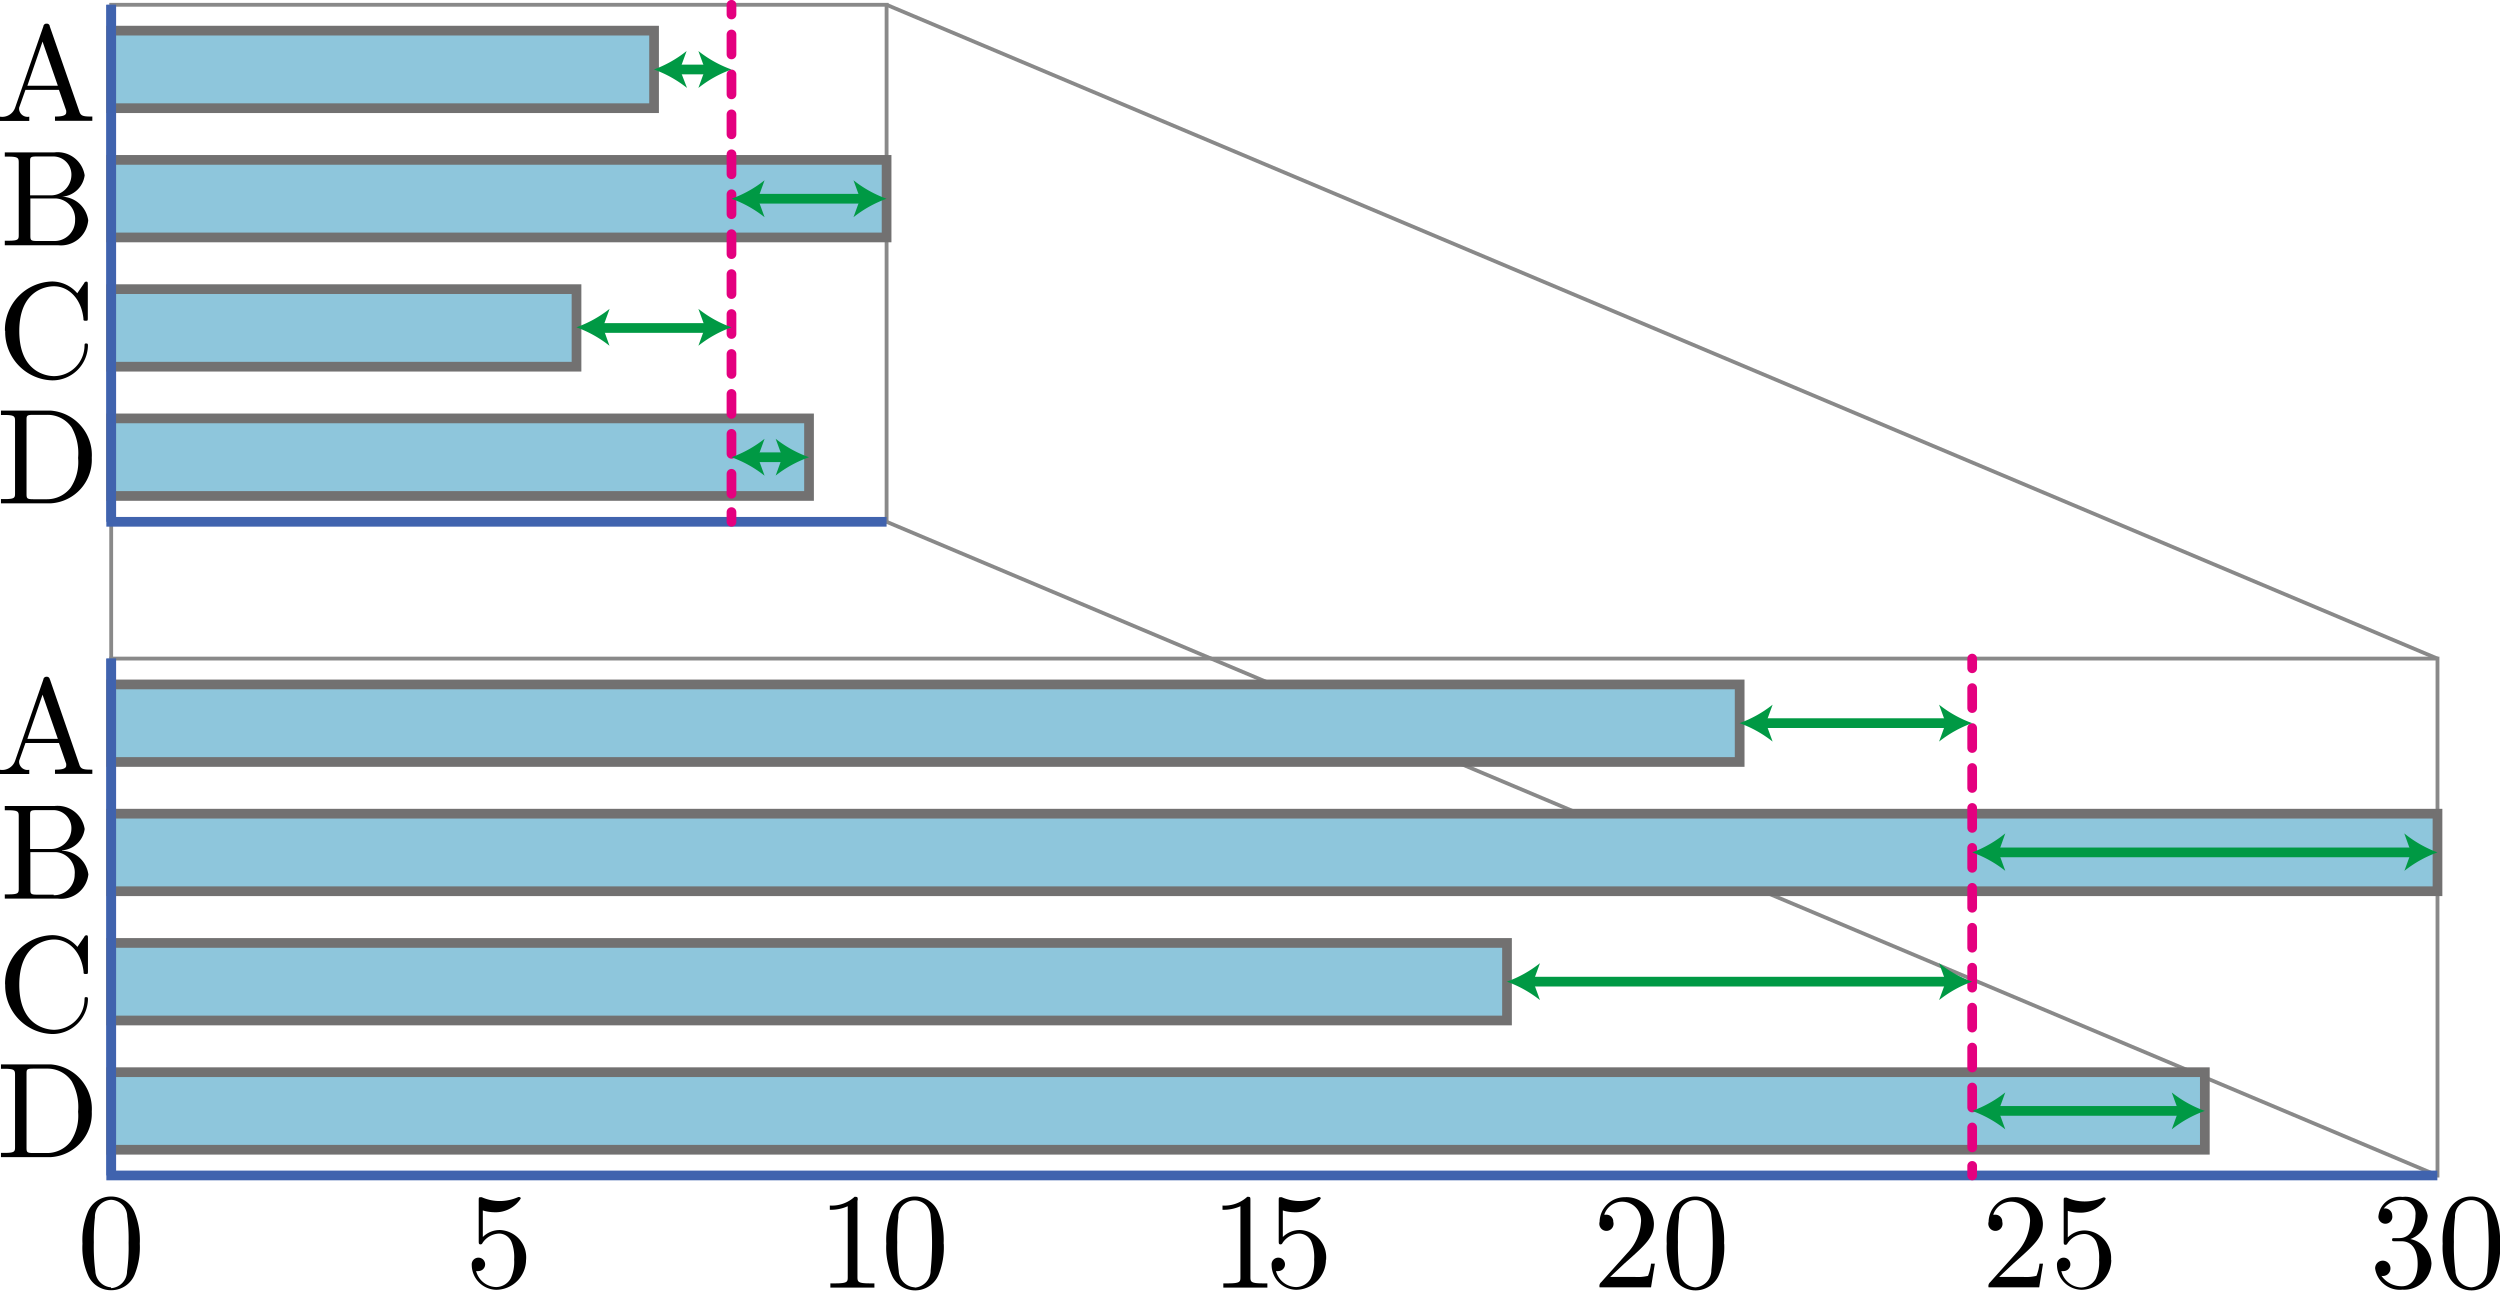 <svg id="データの変換" xmlns="http://www.w3.org/2000/svg" viewBox="0 0 182.78 94.36"><title>x0001e</title><g id="_3" data-name="✕3"><rect x="8.13" y="0.35" width="56.69" height="37.8" fill="none" stroke="#898989" stroke-miterlimit="10" stroke-width="0.28"/><rect x="8.13" y="48.15" width="170.08" height="37.8" fill="none" stroke="#898989" stroke-miterlimit="10" stroke-width="0.28"/><line x1="8.13" y1="38.15" x2="8.13" y2="48.15" fill="none" stroke="#898989" stroke-miterlimit="10" stroke-width="0.28"/><line x1="64.82" y1="38.15" x2="178.2" y2="85.94" fill="none" stroke="#898989" stroke-miterlimit="10" stroke-width="0.28"/><line x1="64.82" y1="0.35" x2="178.2" y2="48.15" fill="none" stroke="#898989" stroke-miterlimit="10" stroke-width="0.28"/><g id="Original"><g id="軸"><g id="縦軸目盛"><path d="M-3.07,275a0.21,0.21,0,0,0-.23-0.2,0.22,0.22,0,0,0-.24.2l-2.06,5.93a1,1,0,0,1-1.11.67v0.31c0.23,0,.66,0,1,0l1.14,0v-0.31a0.62,0.62,0,0,1-.74-0.51,0.73,0.73,0,0,1,0-.15l0.46-1.3h2.45l0.53,1.52a0.67,0.67,0,0,1,0,.14c0,0.29-.56.29-0.82,0.29v0.31c0.36,0,1.05,0,1.43,0l1.3,0v-0.31H-0.08c-0.6,0-.74-0.07-0.84-0.4L-3.07,275h0Zm-0.53,1.11,1.12,3.23H-4.71l1.11-3.23" transform="translate(6.71 -273.07)"/><path d="M-4.51,287.36v-2.45c0-.33,0-0.4.49-0.4H-2.8a1.32,1.32,0,0,1,1.31,1.37,1.5,1.5,0,0,1-1.59,1.47H-4.51Zm2.34,0.09a1.8,1.8,0,0,0,1.65-1.56,2,2,0,0,0-2.2-1.68H-6.36v0.31h0.24c0.76,0,.78.11,0.78,0.46v5.23c0,0.36,0,.46-0.78.46H-6.36V291h3.89a2,2,0,0,0,2.21-1.82,2,2,0,0,0-1.92-1.73h0Zm-0.61,3.24H-4c-0.47,0-.49-0.07-0.49-0.4v-2.71h1.87a1.49,1.49,0,0,1,1.4,1.59,1.5,1.5,0,0,1-1.54,1.52" transform="translate(6.71 -273.07)"/><path d="M-6.33,297.26a3.54,3.54,0,0,0,3.46,3.62,2.6,2.6,0,0,0,2.59-2.53c0-.1,0-0.17-0.13-0.17s-0.11.06-.12,0.16a2.25,2.25,0,0,1-2.22,2.23c-0.61,0-2.55-.33-2.55-3.29S-3.37,294-2.77,294c1.08,0,2,.9,2.16,2.35,0,0.14,0,.17.16,0.17s0.16,0,.16-0.24V293.9c0-.17,0-0.24-0.11-0.24a0.17,0.17,0,0,0-.16.12l-0.5.73a2.44,2.44,0,0,0-1.83-.86,3.54,3.54,0,0,0-3.46,3.6" transform="translate(6.71 -273.07)"/><path d="M-6.64,303.1v0.31h0.24c0.77,0,.79.11,0.79,0.46v5.23c0,0.36,0,.46-0.79.46H-6.64v0.31H-3a3.19,3.19,0,0,0,3-3.33,3.26,3.26,0,0,0-3-3.45H-6.64Zm2.36,6.47c-0.47,0-.49-0.07-0.49-0.4v-5.37c0-.33,0-0.4.49-0.4h1a2.14,2.14,0,0,1,1.81.92A3.85,3.85,0,0,1-1,306.55a3.39,3.39,0,0,1-.55,2.18,2.17,2.17,0,0,1-1.77.84h-1" transform="translate(6.71 -273.07)"/></g><polyline id="軸線" points="64.82 38.15 8.13 38.15 8.13 0.35" fill="none" stroke="#4063ae" stroke-miterlimit="10" stroke-width="0.71"/></g><g id="棒グラフ"><rect x="8.13" y="2.24" width="39.69" height="5.67" fill="#8ec6dc" stroke="#727171" stroke-miterlimit="10" stroke-width="0.71"/><rect x="8.13" y="11.69" width="56.69" height="5.67" fill="#8ec6dc" stroke="#727171" stroke-miterlimit="10" stroke-width="0.71"/><rect x="8.13" y="21.14" width="34.02" height="5.67" fill="#8ec6dc" stroke="#727171" stroke-miterlimit="10" stroke-width="0.71"/><rect x="8.13" y="30.59" width="51.02" height="5.67" fill="#8ec6dc" stroke="#727171" stroke-miterlimit="10" stroke-width="0.71"/><line x1="53.48" y1="0.35" x2="53.48" y2="1.06" fill="none" stroke="#e4007f" stroke-linecap="round" stroke-miterlimit="10" stroke-width="0.71"/><line x1="53.48" y1="2.52" x2="53.48" y2="36.71" fill="none" stroke="#e4007f" stroke-linecap="round" stroke-miterlimit="10" stroke-width="0.71" stroke-dasharray="1.46 1.46"/><line x1="53.48" y1="37.44" x2="53.48" y2="38.15" fill="none" stroke="#e4007f" stroke-linecap="round" stroke-miterlimit="10" stroke-width="0.71"/><line x1="8.13" y1="0.35" x2="8.13" y2="38.15" fill="none" stroke="#4063ae" stroke-miterlimit="10" stroke-width="0.71"/><g id="偏差"><line x1="49.52" y1="5.08" x2="51.77" y2="5.08" fill="none" stroke="#094" stroke-miterlimit="10" stroke-width="0.71"/><path d="M41.1,278.15a8.57,8.57,0,0,1,2.42,1.35L43,278.15l0.49-1.35A8.56,8.56,0,0,1,41.1,278.15Z" transform="translate(6.71 -273.07)" fill="#094"/><path d="M46.77,278.15a8.57,8.57,0,0,0-2.42,1.35l0.49-1.35-0.49-1.35A8.56,8.56,0,0,0,46.77,278.15Z" transform="translate(6.71 -273.07)" fill="#094"/><line x1="55.19" y1="14.53" x2="63.11" y2="14.53" fill="none" stroke="#094" stroke-miterlimit="10" stroke-width="0.71"/><path d="M46.77,287.6a8.57,8.57,0,0,1,2.42,1.35l-0.49-1.35,0.49-1.35A8.56,8.56,0,0,1,46.77,287.6Z" transform="translate(6.71 -273.07)" fill="#094"/><path d="M58.11,287.6a8.57,8.57,0,0,0-2.42,1.35l0.49-1.35-0.49-1.35A8.56,8.56,0,0,0,58.11,287.6Z" transform="translate(6.71 -273.07)" fill="#094"/><line x1="43.85" y1="23.98" x2="51.77" y2="23.98" fill="none" stroke="#094" stroke-miterlimit="10" stroke-width="0.71"/><path d="M35.43,297a8.57,8.57,0,0,1,2.42,1.35L37.37,297l0.49-1.35A8.56,8.56,0,0,1,35.43,297Z" transform="translate(6.71 -273.07)" fill="#094"/><path d="M46.77,297a8.57,8.57,0,0,0-2.42,1.35L44.84,297l-0.49-1.35A8.56,8.56,0,0,0,46.77,297Z" transform="translate(6.71 -273.07)" fill="#094"/><line x1="55.19" y1="33.43" x2="57.44" y2="33.43" fill="none" stroke="#094" stroke-miterlimit="10" stroke-width="0.71"/><path d="M46.77,306.5a8.57,8.57,0,0,1,2.42,1.35l-0.49-1.35,0.49-1.35A8.56,8.56,0,0,1,46.77,306.5Z" transform="translate(6.71 -273.07)" fill="#094"/><path d="M52.44,306.5A8.57,8.57,0,0,0,50,307.84l0.49-1.35L50,305.15A8.56,8.56,0,0,0,52.44,306.5Z" transform="translate(6.71 -273.07)" fill="#094"/></g></g></g><g id="_3-2" data-name="✕3"><g id="軸-2" data-name="軸"><g id="横軸目盛"><path d="M3.51,364a5.34,5.34,0,0,0-.4-2.33,1.85,1.85,0,0,0-1.69-1.12,1.83,1.83,0,0,0-1.73,1.19A5.33,5.33,0,0,0-.68,364a5,5,0,0,0,.45,2.4,1.83,1.83,0,0,0,1.64,1,1.84,1.84,0,0,0,1.73-1.16A5.31,5.31,0,0,0,3.51,364h0Zm-2.1,3.19A1.24,1.24,0,0,1,.26,366a13.58,13.58,0,0,1-.11-2.1,13.36,13.36,0,0,1,.08-1.83,1.24,1.24,0,0,1,1.19-1.28A1.23,1.23,0,0,1,2.59,362a12.25,12.25,0,0,1,.1,1.94A12.34,12.34,0,0,1,2.58,366a1.25,1.25,0,0,1-1.17,1.25" transform="translate(6.71 -273.07)"/><path d="M31.75,365.21A2,2,0,0,0,29.86,363a1.75,1.75,0,0,0-1.27.51v-1.94a3.16,3.16,0,0,0,.85.13,2.17,2.17,0,0,0,1.92-1,0.1,0.1,0,0,0-.1-0.11,0.15,0.15,0,0,0-.08,0,3.3,3.3,0,0,1-1.35.29,3.23,3.23,0,0,1-1.32-.28l-0.12,0c-0.1,0-.1.08-0.1,0.24v2.95c0,0.18,0,.26.14,0.26a0.14,0.14,0,0,0,.13-0.09,1.5,1.5,0,0,1,1.29-.7,1,1,0,0,1,.85.64,3.06,3.06,0,0,1,.18,1.26,2.9,2.9,0,0,1-.24,1.36,1.25,1.25,0,0,1-1.07.65A1.55,1.55,0,0,1,28.1,366a0.45,0.45,0,0,0,.17,0,0.49,0.49,0,1,0-.49-0.45,1.83,1.83,0,0,0,1.8,1.82,2.2,2.2,0,0,0,2.17-2.22" transform="translate(6.71 -273.07)"/><path d="M56,360.83c0-.24,0-0.26-0.23-0.26a2.46,2.46,0,0,1-1.81.64v0.31a3,3,0,0,0,1.31-.26v5.16c0,0.36,0,.48-0.93.48H54v0.31c0.35,0,1.22,0,1.61,0s1.27,0,1.61,0V366.9H56.91c-0.9,0-.93-0.11-0.93-0.48v-5.59" transform="translate(6.71 -273.07)"/><path d="M62.28,364a5.34,5.34,0,0,0-.4-2.33,1.85,1.85,0,0,0-1.69-1.12,1.83,1.83,0,0,0-1.73,1.19,5.33,5.33,0,0,0-.37,2.26,5,5,0,0,0,.45,2.4,1.86,1.86,0,0,0,3.38-.15,5.31,5.31,0,0,0,.37-2.25h0Zm-2.1,3.19A1.24,1.24,0,0,1,59,366a13.58,13.58,0,0,1-.11-2.1,13.36,13.36,0,0,1,.08-1.83,1.18,1.18,0,1,1,2.36-.11,19.23,19.23,0,0,1,0,4,1.25,1.25,0,0,1-1.17,1.25" transform="translate(6.71 -273.07)"/><path d="M84.71,360.83c0-.24,0-0.26-0.23-0.26a2.46,2.46,0,0,1-1.81.64v0.31a3,3,0,0,0,1.31-.26v5.16c0,0.36,0,.48-0.93.48H82.73v0.31c0.35,0,1.22,0,1.61,0s1.27,0,1.61,0V366.9H85.64c-0.9,0-.93-0.11-0.93-0.48v-5.59" transform="translate(6.71 -273.07)"/><path d="M90.24,365.21A2,2,0,0,0,88.35,363a1.75,1.75,0,0,0-1.27.51v-1.94a3.16,3.16,0,0,0,.85.13,2.17,2.17,0,0,0,1.92-1,0.1,0.1,0,0,0-.1-0.11,0.15,0.15,0,0,0-.08,0,3.3,3.3,0,0,1-1.35.29,3.23,3.23,0,0,1-1.32-.28l-0.12,0c-0.1,0-.1.08-0.1,0.24v2.95c0,0.18,0,.26.14,0.26a0.14,0.14,0,0,0,.13-0.09,1.5,1.5,0,0,1,1.29-.7,1,1,0,0,1,.85.64,3.06,3.06,0,0,1,.18,1.26,2.9,2.9,0,0,1-.24,1.36,1.25,1.25,0,0,1-1.07.65A1.55,1.55,0,0,1,86.58,366a0.45,0.45,0,0,0,.17,0,0.49,0.49,0,1,0-.49-0.45,1.83,1.83,0,0,0,1.8,1.82,2.2,2.2,0,0,0,2.17-2.22" transform="translate(6.71 -273.07)"/><path d="M111,366.44l1.06-1c1.55-1.37,2.15-1.91,2.15-2.91a2,2,0,0,0-2.11-1.93,1.84,1.84,0,0,0-1.86,1.8,0.52,0.52,0,1,0,1,0,0.5,0.5,0,0,0-.53-0.52h-0.13a1.38,1.38,0,0,1,2.68.61,3.57,3.57,0,0,1-1,2.2l-1.91,2.13a0.36,0.36,0,0,0-.11.37H114l0.28-1.73H114a3.28,3.28,0,0,1-.22.89,3.25,3.25,0,0,1-.95.08H111" transform="translate(6.71 -273.07)"/><path d="M119.34,364a5.34,5.34,0,0,0-.4-2.33,1.85,1.85,0,0,0-1.69-1.12,1.83,1.83,0,0,0-1.73,1.19,5.33,5.33,0,0,0-.37,2.26,5,5,0,0,0,.45,2.4,1.86,1.86,0,0,0,3.38-.15,5.31,5.31,0,0,0,.37-2.25h0Zm-2.1,3.19a1.24,1.24,0,0,1-1.16-1.21,13.58,13.58,0,0,1-.11-2.1,13.36,13.36,0,0,1,.08-1.83,1.18,1.18,0,1,1,2.36-.11,19.23,19.23,0,0,1,0,4,1.25,1.25,0,0,1-1.17,1.25" transform="translate(6.71 -273.07)"/><path d="M139.44,366.44l1.06-1c1.55-1.37,2.15-1.91,2.15-2.91a2,2,0,0,0-2.11-1.93,1.84,1.84,0,0,0-1.86,1.8,0.52,0.52,0,1,0,1,0,0.5,0.5,0,0,0-.53-0.52h-0.13a1.38,1.38,0,0,1,2.68.61,3.57,3.57,0,0,1-1,2.2l-1.91,2.13a0.36,0.36,0,0,0-.11.37h3.7l0.28-1.73H142.4a3.28,3.28,0,0,1-.22.89,3.25,3.25,0,0,1-.95.08h-1.79" transform="translate(6.71 -273.07)"/><path d="M147.63,365.21a2,2,0,0,0-1.89-2.18,1.75,1.75,0,0,0-1.27.51v-1.94a3.16,3.16,0,0,0,.85.13,2.17,2.17,0,0,0,1.92-1,0.1,0.1,0,0,0-.1-0.11,0.15,0.15,0,0,0-.08,0,3.3,3.3,0,0,1-1.35.29,3.23,3.23,0,0,1-1.32-.28l-0.12,0c-0.1,0-.1.08-0.1,0.24v2.95c0,0.18,0,.26.14,0.26a0.14,0.14,0,0,0,.13-0.09,1.5,1.5,0,0,1,1.29-.7,1,1,0,0,1,.85.64,3.06,3.06,0,0,1,.18,1.26,2.9,2.9,0,0,1-.24,1.36,1.25,1.25,0,0,1-1.07.65A1.55,1.55,0,0,1,144,366a0.45,0.45,0,0,0,.17,0,0.49,0.49,0,1,0-.49-0.45,1.83,1.83,0,0,0,1.8,1.82,2.2,2.2,0,0,0,2.17-2.22" transform="translate(6.71 -273.07)"/><path d="M169.39,363.7a1.92,1.92,0,0,0,1.39-1.75,1.65,1.65,0,0,0-1.83-1.37,1.57,1.57,0,0,0-1.76,1.35,0.51,0.51,0,1,0,1,0,0.52,0.52,0,0,0-.62-0.5,1.61,1.61,0,0,1,1.32-.62,1,1,0,0,1,1,1.12,2.49,2.49,0,0,1-.28,1.14,1,1,0,0,1-.89.52l-0.39,0c-0.08,0-.15,0-0.15.12s0.07,0.11.24,0.11h0.44c0.82,0,1.19.68,1.19,1.65,0,1.35-.69,1.64-1.13,1.64a1.81,1.81,0,0,1-1.52-.76,0.55,0.55,0,0,0,.66-0.55,0.56,0.56,0,1,0-1.12,0,1.82,1.82,0,0,0,2,1.56,2,2,0,0,0,2.12-1.92,1.92,1.92,0,0,0-1.66-1.8" transform="translate(6.71 -273.07)"/><path d="M176.07,364a5.34,5.34,0,0,0-.4-2.33,1.85,1.85,0,0,0-1.69-1.12,1.83,1.83,0,0,0-1.73,1.19,5.33,5.33,0,0,0-.37,2.26,5,5,0,0,0,.45,2.4,1.86,1.86,0,0,0,3.38-.15,5.31,5.31,0,0,0,.37-2.25h0Zm-2.1,3.19a1.24,1.24,0,0,1-1.16-1.21,13.58,13.58,0,0,1-.11-2.1,13.36,13.36,0,0,1,.08-1.83,1.18,1.18,0,1,1,2.36-.11,19.23,19.23,0,0,1,0,4,1.25,1.25,0,0,1-1.17,1.25" transform="translate(6.71 -273.07)"/></g><g id="縦軸目盛-2" data-name="縦軸目盛"><path d="M-3.07,322.75a0.21,0.21,0,0,0-.23-0.2,0.22,0.22,0,0,0-.24.2l-2.06,5.93a1,1,0,0,1-1.11.67v0.31c0.23,0,.66,0,1,0l1.14,0v-0.31a0.62,0.62,0,0,1-.74-0.51,0.73,0.73,0,0,1,0-.15l0.46-1.3h2.45l0.53,1.52a0.67,0.67,0,0,1,0,.14c0,0.29-.56.29-0.82,0.29v0.31c0.36,0,1.05,0,1.43,0l1.3,0v-0.31H-0.08c-0.6,0-.74-0.07-0.84-0.4l-2.14-6.2h0Zm-0.53,1.11,1.12,3.23H-4.71l1.11-3.23" transform="translate(6.71 -273.07)"/><path d="M-4.51,335.15v-2.45c0-.33,0-0.4.49-0.4H-2.8a1.32,1.32,0,0,1,1.31,1.37,1.5,1.5,0,0,1-1.59,1.47H-4.51Zm2.34,0.09a1.8,1.8,0,0,0,1.65-1.56A2,2,0,0,0-2.73,332H-6.36v0.31h0.24c0.76,0,.78.11,0.78,0.46V338c0,0.36,0,.46-0.78.46H-6.36v0.31h3.89A2,2,0,0,0-.25,337a2,2,0,0,0-1.92-1.73h0Zm-0.61,3.24H-4c-0.47,0-.49-0.07-0.49-0.4v-2.71h1.87A1.49,1.49,0,0,1-1.25,337a1.5,1.5,0,0,1-1.54,1.52" transform="translate(6.71 -273.07)"/><path d="M-6.33,345.05a3.54,3.54,0,0,0,3.46,3.62,2.6,2.6,0,0,0,2.59-2.53c0-.1,0-0.17-0.13-0.17s-0.11.06-.12,0.16a2.25,2.25,0,0,1-2.22,2.23c-0.61,0-2.55-.33-2.55-3.29s1.94-3.31,2.54-3.31c1.08,0,2,.9,2.16,2.35,0,0.14,0,.17.16,0.17s0.16,0,.16-0.24v-2.35c0-.17,0-0.24-0.11-0.24a0.17,0.17,0,0,0-.16.12l-0.5.73a2.44,2.44,0,0,0-1.83-.86,3.54,3.54,0,0,0-3.46,3.6" transform="translate(6.71 -273.07)"/><path d="M-6.64,350.9v0.31h0.24c0.77,0,.79.11,0.79,0.46v5.23c0,0.36,0,.46-0.79.46H-6.64v0.31H-3a3.19,3.19,0,0,0,3-3.33,3.26,3.26,0,0,0-3-3.45H-6.64Zm2.36,6.47c-0.47,0-.49-0.07-0.49-0.4v-5.37c0-.33,0-0.4.49-0.4h1a2.14,2.14,0,0,1,1.81.92A3.85,3.85,0,0,1-1,354.35a3.39,3.39,0,0,1-.55,2.18,2.17,2.17,0,0,1-1.77.84h-1" transform="translate(6.71 -273.07)"/></g><polyline id="軸線-2" data-name="軸線" points="178.2 85.94 8.13 85.94 8.13 48.15" fill="none" stroke="#4063ae" stroke-miterlimit="10" stroke-width="0.71"/></g><g id="棒グラフ-2" data-name="棒グラフ"><rect x="8.13" y="50.04" width="119.06" height="5.67" fill="#8ec6dc" stroke="#727171" stroke-miterlimit="10" stroke-width="0.71"/><rect x="8.13" y="59.49" width="170.08" height="5.67" fill="#8ec6dc" stroke="#727171" stroke-miterlimit="10" stroke-width="0.71"/><rect x="8.13" y="68.94" width="102.05" height="5.67" fill="#8ec6dc" stroke="#727171" stroke-miterlimit="10" stroke-width="0.71"/><rect x="8.13" y="78.39" width="153.07" height="5.67" fill="#8ec6dc" stroke="#727171" stroke-miterlimit="10" stroke-width="0.71"/><line x1="144.19" y1="48.15" x2="144.19" y2="48.86" fill="none" stroke="#e4007f" stroke-linecap="round" stroke-miterlimit="10" stroke-width="0.71"/><line x1="144.19" y1="50.31" x2="144.19" y2="84.51" fill="none" stroke="#e4007f" stroke-linecap="round" stroke-miterlimit="10" stroke-width="0.71" stroke-dasharray="1.46 1.46"/><line x1="144.19" y1="85.24" x2="144.19" y2="85.94" fill="none" stroke="#e4007f" stroke-linecap="round" stroke-miterlimit="10" stroke-width="0.71"/><line x1="8.13" y1="48.15" x2="8.13" y2="85.94" fill="none" stroke="#4063ae" stroke-miterlimit="10" stroke-width="0.71"/><g id="偏差-2" data-name="偏差"><line x1="128.89" y1="52.87" x2="142.48" y2="52.87" fill="none" stroke="#094" stroke-miterlimit="10" stroke-width="0.71"/><path d="M120.47,325.94a8.57,8.57,0,0,1,2.42,1.35l-0.49-1.35,0.49-1.35A8.56,8.56,0,0,1,120.47,325.94Z" transform="translate(6.71 -273.07)" fill="#094"/><path d="M137.48,325.94a8.57,8.57,0,0,0-2.42,1.35l0.49-1.35-0.49-1.35A8.56,8.56,0,0,0,137.48,325.94Z" transform="translate(6.71 -273.07)" fill="#094"/><line x1="145.9" y1="62.32" x2="176.49" y2="62.32" fill="none" stroke="#094" stroke-miterlimit="10" stroke-width="0.71"/><path d="M137.48,335.39a8.57,8.57,0,0,1,2.42,1.35l-0.49-1.35L139.9,334A8.56,8.56,0,0,1,137.48,335.39Z" transform="translate(6.71 -273.07)" fill="#094"/><path d="M171.5,335.39a8.57,8.57,0,0,0-2.42,1.35l0.49-1.35L169.07,334A8.56,8.56,0,0,0,171.5,335.39Z" transform="translate(6.71 -273.07)" fill="#094"/><line x1="111.88" y1="71.77" x2="142.48" y2="71.77" fill="none" stroke="#094" stroke-miterlimit="10" stroke-width="0.71"/><path d="M103.46,344.84a8.57,8.57,0,0,1,2.42,1.35l-0.49-1.35,0.49-1.35A8.56,8.56,0,0,1,103.46,344.84Z" transform="translate(6.71 -273.07)" fill="#094"/><path d="M137.48,344.84a8.57,8.57,0,0,0-2.42,1.35l0.49-1.35-0.49-1.35A8.56,8.56,0,0,0,137.48,344.84Z" transform="translate(6.71 -273.07)" fill="#094"/><line x1="145.9" y1="81.22" x2="159.49" y2="81.22" fill="none" stroke="#094" stroke-miterlimit="10" stroke-width="0.71"/><path d="M137.48,354.29a8.57,8.57,0,0,1,2.42,1.35l-0.49-1.35,0.49-1.35A8.56,8.56,0,0,1,137.48,354.29Z" transform="translate(6.71 -273.07)" fill="#094"/><path d="M154.49,354.29a8.57,8.57,0,0,0-2.42,1.35l0.49-1.35-0.49-1.35A8.56,8.56,0,0,0,154.49,354.29Z" transform="translate(6.71 -273.07)" fill="#094"/></g></g></g></g></svg>